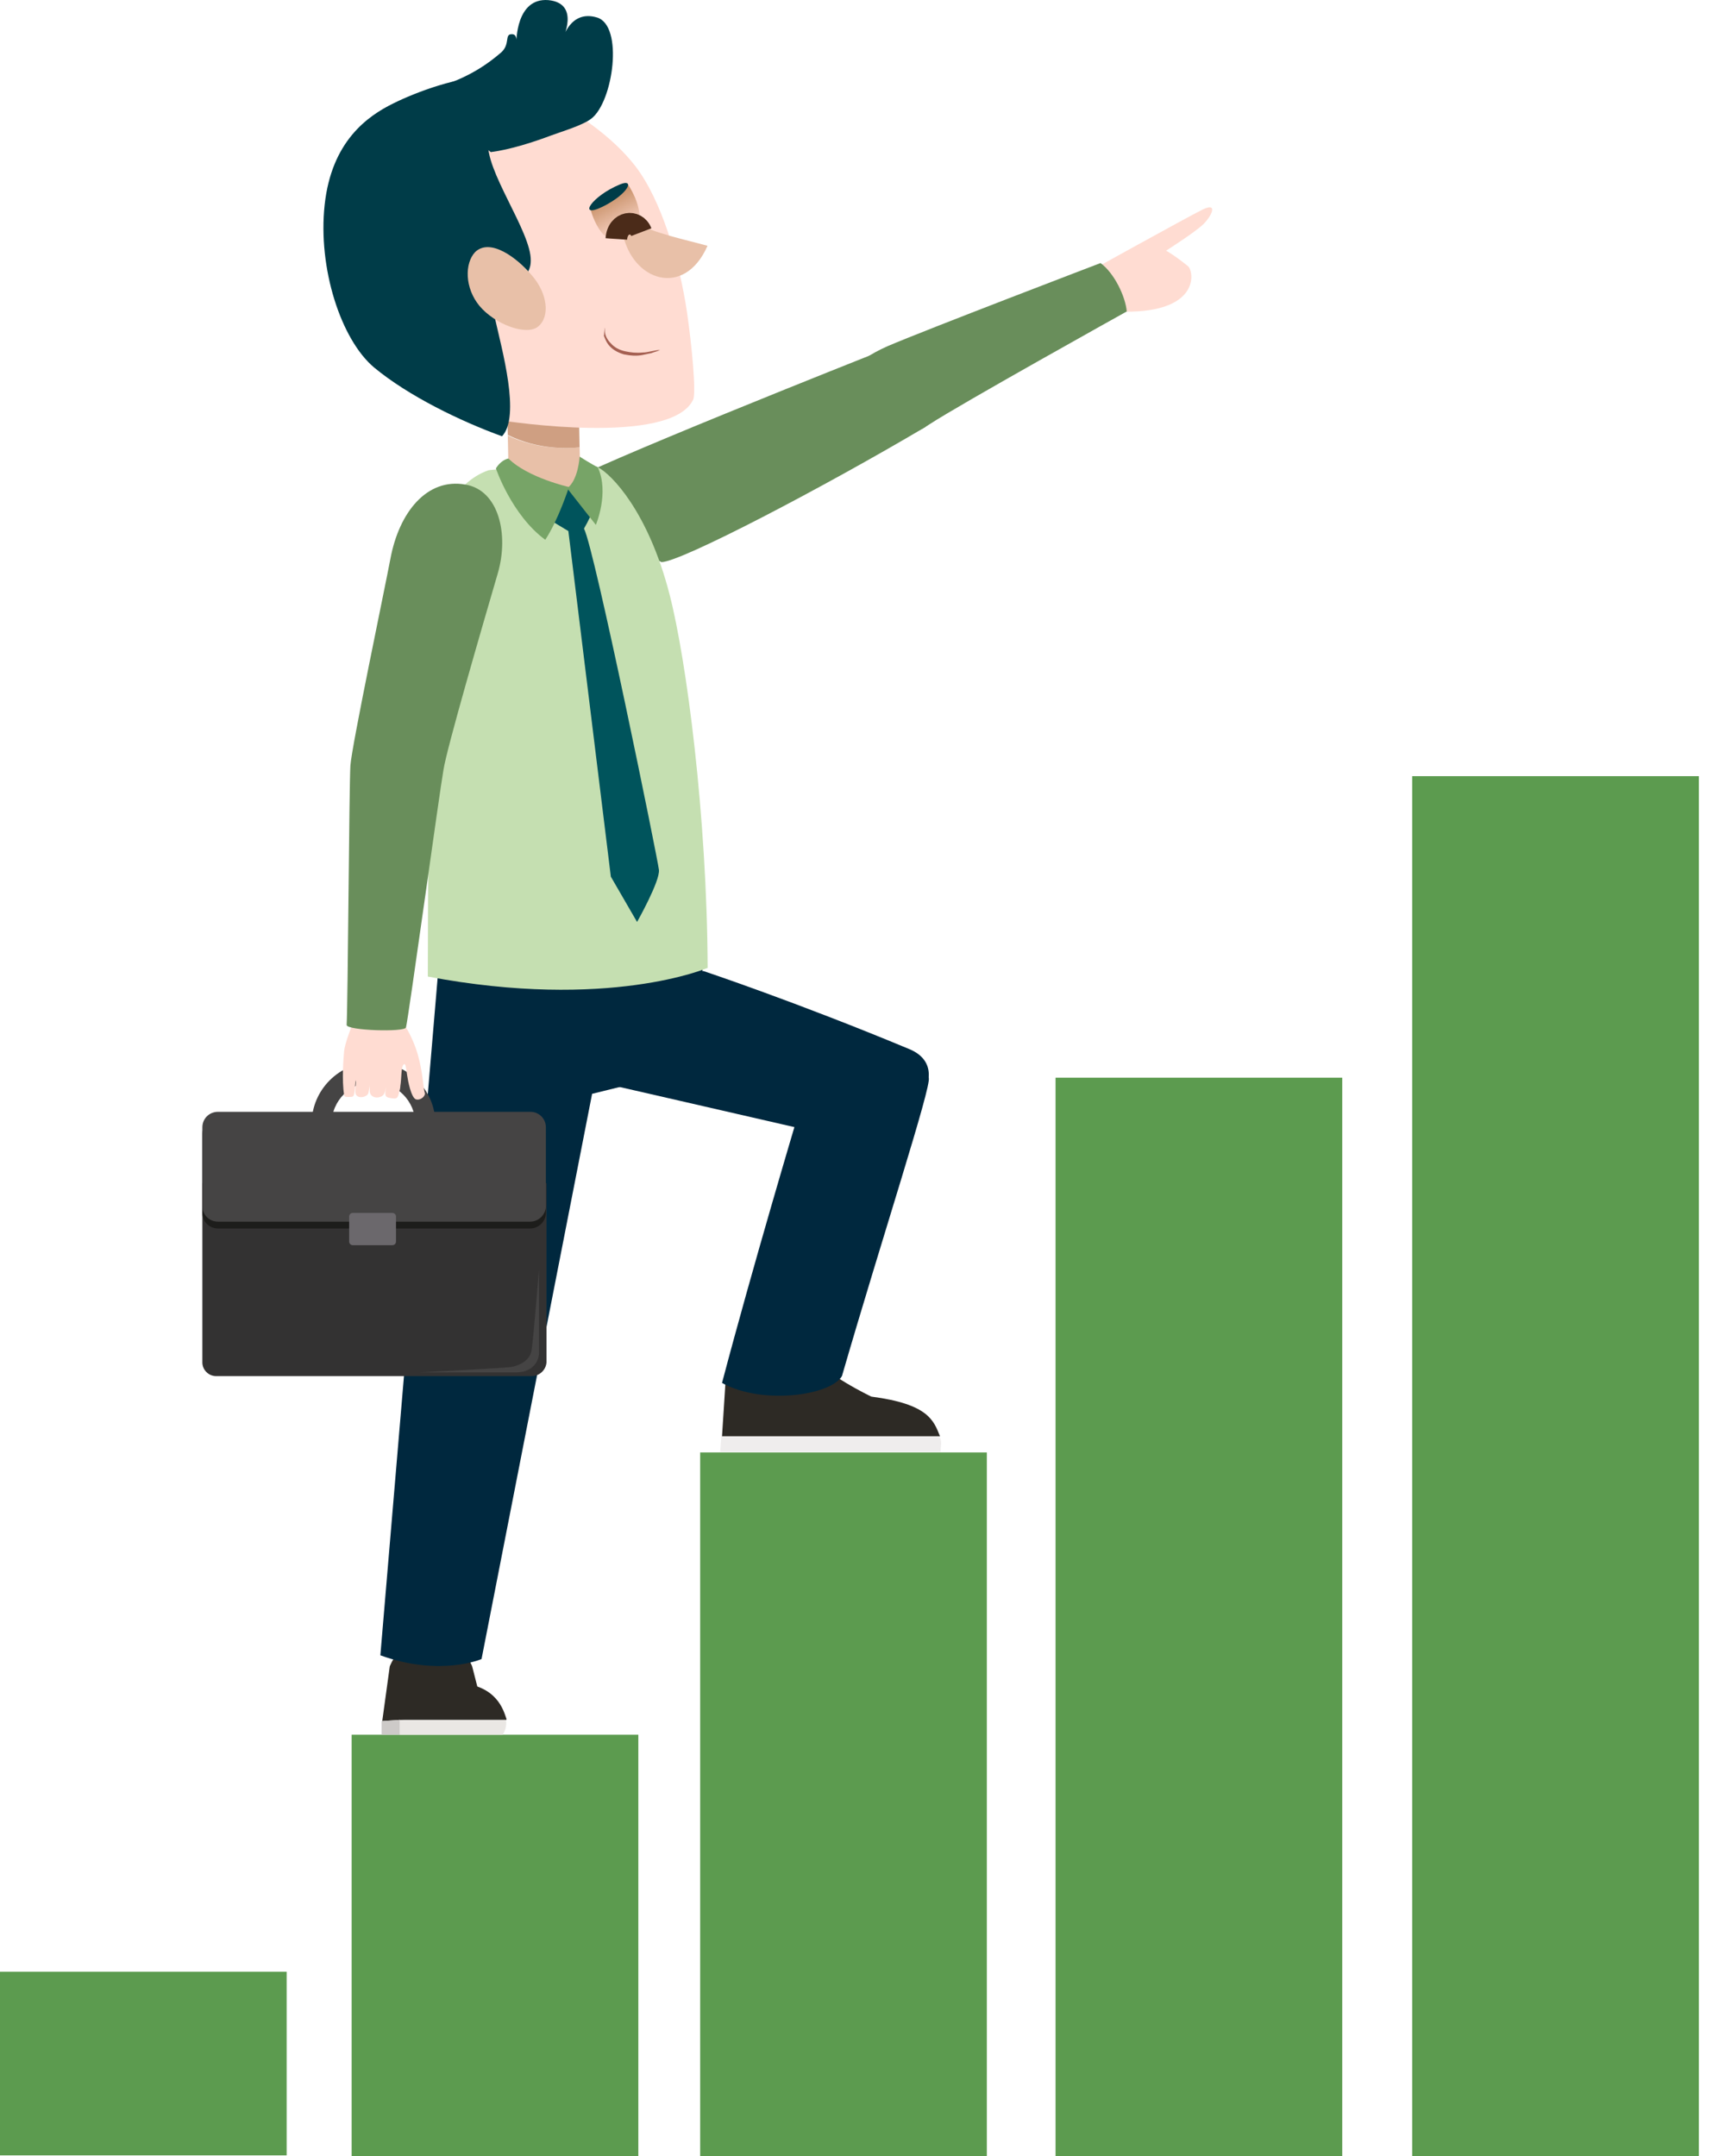 <svg width="64" height="80" viewBox="0 0 64 80" fill="none" xmlns="http://www.w3.org/2000/svg">
<g clip-path="url(#clip0_390_1251)">
<path d="M10.636 73.163H0V79.977H10.636V73.163Z" fill="#5C9B4F"/>
<path d="M23.683 64.368H13.046V80H23.683V64.368Z" fill="#5C9B4F"/>
<path d="M36.613 53.894H25.977V80H36.613V53.894Z" fill="#5C9B4F"/>
<path d="M49.799 39.989H39.162V80H49.799V39.989Z" fill="#5C9B4F"/>
<path d="M63.03 28.8H52.394V80H63.03V28.8Z" fill="#5C9B4F"/>
<path d="M24.54 20.858C25.258 20.858 30.611 18.049 34.342 15.839C33.74 14.089 32.442 13.122 32.442 13.122C32.442 13.122 21.574 17.427 20.902 17.98C20.207 18.532 24.54 20.858 24.54 20.858Z" fill="#698E5B"/>
<path d="M44.608 7.781C45.21 7.482 44.955 8.012 44.654 8.311C44.353 8.61 43.264 9.301 43.264 9.301C43.264 9.301 43.565 9.462 44.075 9.876C44.307 10.06 44.562 11.695 41.433 11.557C40.066 11.488 40.228 10.176 40.228 10.176C40.228 10.176 44.005 8.081 44.608 7.781Z" fill="#FFDCD2"/>
<path d="M31.492 15.033C32.002 16.368 33.323 16.529 34.481 15.747C35.64 14.987 41.804 11.557 41.804 11.557C41.758 11.004 41.34 10.13 40.831 9.761C40.831 9.761 34.319 12.248 32.929 12.846C31.585 13.445 31.144 14.089 31.492 15.033Z" fill="#698E5B"/>
<path d="M32.326 51.822C32.326 51.822 30.542 50.97 30.241 50.348C30.241 50.348 29.244 50.348 28.989 51.315C28.989 51.315 27.645 51.545 26.95 50.763L26.788 53.295H34.875C34.644 52.719 34.458 52.098 32.326 51.822Z" fill="#2D2A25"/>
<path d="M26.765 53.295L26.718 53.87H34.898C34.898 53.64 34.968 53.525 34.852 53.295H26.765Z" fill="#EFEDED"/>
<path d="M17.913 63.378L17.519 61.836C17.519 61.836 17.148 60.777 15.989 60.777C14.831 60.777 14.46 61.836 14.46 61.836L14.182 63.862L14.854 63.816L17.913 63.378Z" fill="#2D2A25"/>
<path d="M18.77 63.816C18.793 63.931 18.793 64.138 18.654 64.368H14.831C14.831 64.368 14.831 64.138 14.831 63.816H18.77Z" fill="#EAE7E4"/>
<path d="M14.831 63.793C14.854 63.447 15.572 62.434 16.754 62.434C18.284 62.434 18.631 63.286 18.77 63.724C18.77 63.724 18.793 63.77 18.793 63.816H14.831V63.793Z" fill="#2D2A25"/>
<path d="M26.023 34.555L26.162 39.551L21.968 40.587L17.866 61.56C17.866 61.56 16.337 62.227 14.112 61.422L16.383 34.555H26.023Z" fill="#00283E"/>
<path d="M20.276 39.712C20.276 39.712 29.824 41.899 31.214 42.222C33.16 42.659 35.733 39.758 33.74 38.929C29.546 37.18 26.093 36.029 26.093 36.029L20.995 37.571C20.972 37.548 20.462 38.4 20.276 39.712Z" fill="#00283E"/>
<path d="M19.72 51.062H8.018C7.74 51.062 7.508 50.832 7.508 50.555V43.902H20.276V50.555C20.253 50.832 20.021 51.062 19.72 51.062Z" fill="#333232"/>
<path d="M19.674 45.583H8.087C7.763 45.583 7.508 45.33 7.508 45.007V42.084C7.508 41.761 7.763 41.508 8.087 41.508H19.674C19.998 41.508 20.253 41.761 20.253 42.084V45.007C20.253 45.33 19.975 45.583 19.674 45.583Z" fill="#1D1D1B"/>
<path d="M19.674 45.33H8.087C7.763 45.33 7.508 45.076 7.508 44.754V41.83C7.508 41.508 7.763 41.255 8.087 41.255H19.674C19.998 41.255 20.253 41.508 20.253 41.83V44.754C20.253 45.076 19.975 45.33 19.674 45.33Z" fill="#454444"/>
<path d="M13.857 43.971C12.606 43.971 11.563 42.958 11.563 41.692C11.563 40.449 12.583 39.413 13.857 39.413C15.109 39.413 16.152 40.426 16.152 41.692C16.152 42.958 15.132 43.971 13.857 43.971ZM13.857 40.15C13 40.15 12.305 40.84 12.305 41.692C12.305 42.544 13 43.234 13.857 43.234C14.715 43.234 15.41 42.544 15.41 41.692C15.41 40.863 14.715 40.15 13.857 40.15Z" fill="#454444"/>
<path d="M14.553 46.204H13.093C13.023 46.204 12.954 46.158 12.954 46.066V45.145C12.954 45.076 13 45.007 13.093 45.007H14.553C14.622 45.007 14.692 45.053 14.692 45.145V46.066C14.692 46.158 14.622 46.204 14.553 46.204Z" fill="#6B686C"/>
<path d="M19.998 47.102C19.998 47.102 19.998 49.865 19.998 50.187C19.998 50.509 19.767 50.924 19.141 50.924C18.515 50.924 15.572 50.924 15.572 50.924C15.572 50.924 18.77 50.763 19.002 50.717C19.234 50.67 19.651 50.509 19.72 50.118C19.79 49.704 19.998 47.102 19.998 47.102Z" fill="#454444"/>
<path d="M21.505 16.599L21.551 18.371L18.886 18.463L18.84 16.161C19.952 16.691 21.064 16.645 21.505 16.599Z" fill="#E8C0A8"/>
<path d="M18.84 16.138L18.793 14.366L21.458 14.273L21.504 16.599C21.064 16.645 19.952 16.691 18.84 16.138Z" fill="#CF9F82"/>
<path d="M20.415 18.763C18.84 18.763 18.469 17.796 18.399 17.496C19.512 17.243 20.624 17.151 22.014 17.358C22.037 17.704 21.968 18.763 20.415 18.763Z" fill="#E8C0A8"/>
<path d="M18.121 17.45C18.214 17.427 19.071 17.381 19.164 17.358C19.234 17.658 20.184 18.417 20.832 18.44C21.898 18.463 21.852 17.704 21.806 17.335C21.945 17.358 22.061 17.266 22.177 17.335C22.686 17.588 24.054 18.993 24.841 22.055C25.467 24.472 26.232 30.273 26.255 35.914C26.255 35.914 22.57 37.502 15.873 36.236C15.873 36.236 15.897 22.469 16.013 20.95C16.152 19.407 16.824 17.911 18.121 17.45Z" fill="#C5DFB1"/>
<path d="M20.439 19.315L21.087 19.706L22.663 32.529L23.636 34.21C23.636 34.21 24.494 32.691 24.447 32.276C24.401 31.862 22.061 20.374 21.667 19.614C21.829 19.338 21.968 19.016 21.968 19.016C21.968 19.016 21.273 18.049 21.064 18.072C20.832 18.118 20.439 19.315 20.439 19.315Z" fill="#00545C"/>
<path d="M14.414 37.594C14.414 37.594 14.877 37.801 15.062 38.124C15.248 38.423 15.41 38.814 15.503 39.137C15.688 39.781 15.711 40.426 15.758 40.541C15.804 40.656 15.618 40.84 15.433 40.794C15.248 40.725 15.132 40.081 15.109 39.919C15.062 39.666 15.062 39.413 14.97 39.505C14.877 39.597 14.9 40.035 14.854 40.288C14.854 40.357 14.831 40.472 14.807 40.518C14.761 40.794 14.692 40.771 14.506 40.748C14.367 40.725 14.274 40.702 14.298 40.518C14.298 40.472 14.321 40.403 14.321 40.357C14.298 40.426 14.298 40.495 14.251 40.587C14.159 40.771 13.742 40.794 13.718 40.495C13.718 40.357 13.718 40.242 13.718 40.265C13.718 40.334 13.695 40.403 13.672 40.541C13.649 40.725 13.185 40.817 13.185 40.518C13.185 40.311 13.209 40.15 13.209 40.081C13.162 40.196 13.185 40.357 13.162 40.449C13.139 40.61 13.139 40.702 13.023 40.702C12.907 40.702 12.768 40.725 12.768 40.633C12.676 40.081 12.745 39.252 12.768 38.998C12.791 38.745 13.023 38.124 13.093 37.963C13.093 37.894 13.093 37.847 13.093 37.755C13.093 37.571 13.185 37.502 13.371 37.456L13.973 37.318C14.159 37.272 14.367 37.41 14.414 37.594Z" fill="#FFDCD2"/>
<path d="M15.062 38.124C15.155 37.778 16.314 29.329 16.453 28.57C16.569 27.787 17.89 23.252 18.469 21.272C18.886 19.845 18.515 18.187 17.264 17.98C15.85 17.727 14.807 18.993 14.483 20.742C14.298 21.732 13.046 27.695 13 28.409C12.954 29.122 12.907 37.226 12.861 38.032C12.861 38.239 15.016 38.308 15.062 38.124Z" fill="#698E5B"/>
<path d="M18.863 17.013C18.561 17.082 18.399 17.381 18.399 17.381C18.399 17.381 18.979 19.108 20.23 20.029C20.717 19.292 21.11 18.072 21.11 18.072C21.11 18.072 19.581 17.727 18.863 17.013Z" fill="#77A467"/>
<path d="M21.041 18.118L22.107 19.476C22.107 19.476 22.617 18.279 22.177 17.335C22.014 17.266 21.505 16.944 21.505 16.944C21.505 16.944 21.458 17.819 21.041 18.118Z" fill="#77A467"/>
<path d="M18.696 15.613C18.696 15.613 24.883 16.579 25.717 14.83C25.833 14.577 25.671 12.827 25.485 11.561C25.207 9.719 24.559 7.44 23.562 6.151C21.917 4.033 17.746 1.846 15.753 3.618C13.76 5.368 9.89 10.709 18.696 15.613Z" fill="#FFDCD2"/>
<path d="M23.47 8.568L23.446 8.223C24.373 8.683 25.323 8.867 26.25 9.12C25.393 11.077 23.446 10.433 23.099 8.637C23.238 8.568 23.377 8.568 23.47 8.568C23.562 8.591 23.562 8.568 23.47 8.568Z" fill="#E8C0A8"/>
<path d="M20.92 3.872L21.245 3.987C21.175 4.01 21.059 3.964 20.92 3.872Z" fill="#D0904B"/>
<path d="M18.348 11.745C18.626 12.988 19.322 15.451 18.626 16.188C17.097 15.636 15.15 14.692 13.876 13.633C12.648 12.597 11.79 9.949 12.045 7.601C12.3 5.253 13.621 4.309 14.617 3.825C15.405 3.434 17.074 2.79 18.232 2.859C18.765 2.882 19.345 2.997 19.855 3.158C20.156 3.25 20.642 3.687 21.013 3.918L20.851 3.849C20.411 4.654 18.256 4.286 18.116 5.207C17.954 6.289 19.715 8.591 19.692 9.673C19.692 10.617 18.441 10.525 18.348 11.745Z" fill="#003C48"/>
<path d="M17.792 11.354C18.348 12.021 19.53 12.482 19.97 12.113C20.411 11.745 20.318 10.893 19.739 10.226C19.183 9.558 18.186 8.821 17.63 9.351C17.236 9.765 17.236 10.686 17.792 11.354Z" fill="#E8C0A8"/>
<path d="M15.66 3.434C15.104 3.618 15.197 3.802 15.73 4.217C16.101 4.493 17.584 5.736 17.977 5.46L18.209 5.644C18.928 5.552 19.785 5.276 20.457 5.023C20.828 4.884 21.616 4.654 21.94 4.401C22.751 3.779 23.145 0.948 22.149 0.649C21.152 0.349 20.874 1.454 20.874 1.454C20.874 1.454 21.546 0.119 20.341 0.004C19.136 -0.088 19.159 1.569 19.159 1.569C19.159 1.569 19.206 1.247 18.974 1.27C18.719 1.27 18.928 1.638 18.603 1.938C17.491 2.905 16.518 3.135 15.66 3.434Z" fill="#003C48"/>
<path d="M23.284 6.818C23.493 7.141 24.188 8.315 23.238 8.844C22.288 9.351 21.894 7.716 21.894 7.716C21.894 7.716 22.844 7.049 23.284 6.818Z" fill="url(#paint0_linear_390_1251)"/>
<path d="M23.006 6.841C21.94 7.279 21.407 8.131 22.357 7.67C23.331 7.187 23.562 6.611 23.006 6.841Z" fill="#003C48"/>
<path d="M22.867 8.867C22.913 8.2 23.609 8.131 23.794 8.614" stroke="#4B2B19" stroke-width="0.801" stroke-miterlimit="10"/>
<path d="M22.45 12.159C22.404 12.389 22.519 12.597 22.659 12.735C22.797 12.896 22.983 12.988 23.191 13.034C23.4 13.08 23.609 13.103 23.84 13.08C23.956 13.08 24.049 13.057 24.165 13.034C24.281 13.011 24.373 12.988 24.489 12.988C24.396 13.034 24.281 13.057 24.165 13.103C24.049 13.126 23.956 13.149 23.84 13.172C23.609 13.218 23.377 13.195 23.145 13.149C22.913 13.08 22.705 12.965 22.566 12.781C22.496 12.689 22.45 12.574 22.404 12.459C22.427 12.389 22.404 12.274 22.45 12.159Z" fill="#A56052"/>
<path d="M14.159 63.862V64.368H14.831V63.816L14.159 63.862Z" fill="#CDCAC8"/>
<path d="M29.546 41.577C29.546 41.577 27.923 47.01 26.788 51.315C28.294 52.144 30.82 51.776 31.237 51.062C32.697 46.02 34.574 40.288 34.458 39.989C34.134 39.068 29.546 41.577 29.546 41.577Z" fill="#00283E"/>
</g>
<defs>
<linearGradient id="paint0_linear_390_1251" x1="22.578" y1="7.326" x2="23.329" y2="8.716" gradientUnits="userSpaceOnUse">
<stop stop-color="#C9926A"/>
<stop offset="1" stop-color="#C9926A" stop-opacity="0"/>
</linearGradient>
<clipPath id="clip0_390_1251">
<rect width="63.03" height="80" fill="white"/>
</clipPath>
</defs>
</svg>
